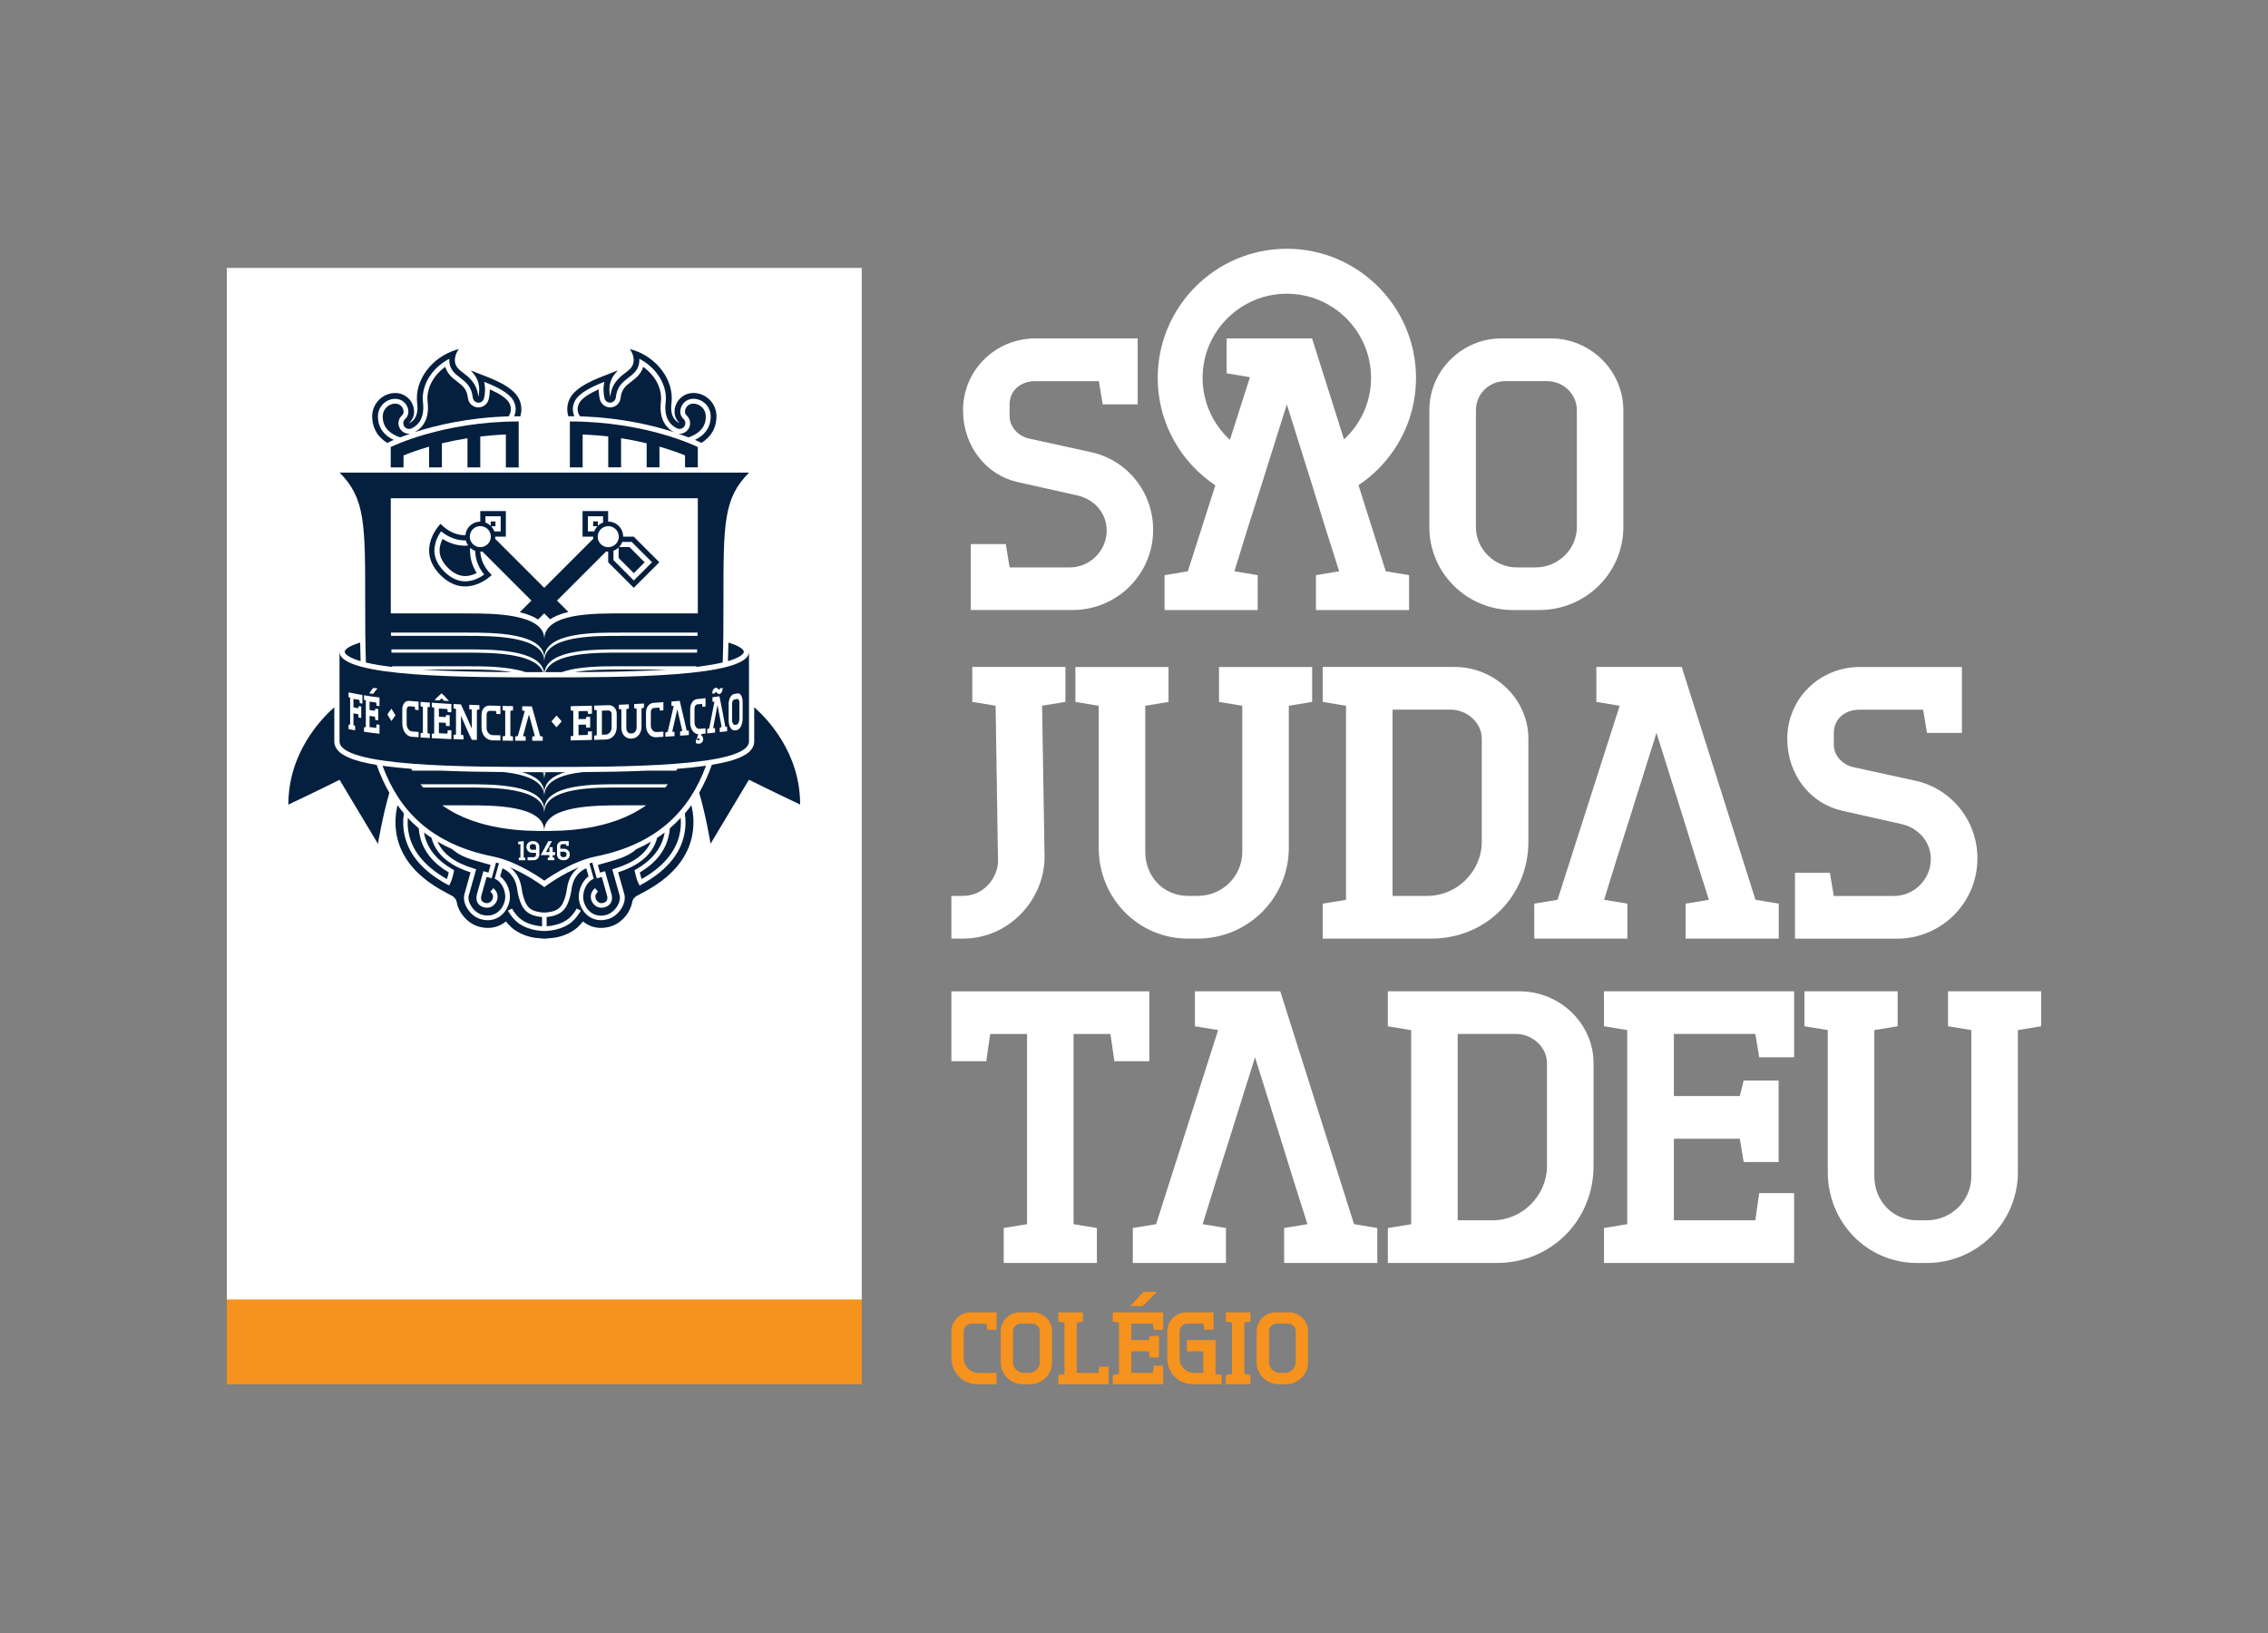 <svg xmlns="http://www.w3.org/2000/svg" xmlns:xlink="http://www.w3.org/1999/xlink" id="Camada_1" data-name="Camada 1" viewBox="0 0 500 360"><rect x="0" y="0" width="500" height="360" fill="#808080" stroke="none"/><defs><style>      .cls-1 {        fill: #fff;      }      .cls-2 {        fill: #05203e;      }      .cls-3 {        clip-path: url(#clippath);      }      .cls-4 {        fill: none;      }      .cls-5 {        fill: #f6921e;      }    </style><clipPath id="clippath"><rect class="cls-4" width="500" height="360"></rect></clipPath></defs><g class="cls-3"><g><rect class="cls-5" x="50" y="285.28" width="139.98" height="19.88"></rect><g><path class="cls-5" d="m219.71,302.67v2.49h-4.21c-3.19,0-5.75-2.56-5.75-5.73v-5.93c0-2.31,1.88-4.19,4.21-4.19h5.75v3.85h-2.04l-.22-1.36h-3.26c-.93,0-1.72.75-1.72,1.7v6c0,1.74,1.49,3.17,3.26,3.17h3.98Z"></path><path class="cls-5" d="m225.51,305.16c-2.72,0-4.89-2.17-4.89-4.85v-6.82c0-2.31,1.91-4.19,4.22-4.19h2.87c2.31,0,4.23,1.88,4.23,4.19v6.82c0,2.67-2.19,4.85-4.91,4.85h-1.52Zm1.31-2.49c1.29,0,2.4-1.04,2.4-2.36v-6.82c0-.95-.8-1.7-1.74-1.7h-2.43c-.95,0-1.72.75-1.72,1.7v6.82c0,1.31,1.11,2.36,2.38,2.36h1.11Z"></path><path class="cls-5" d="m237.39,302.67h4.76c.07-.41.18-1,.22-1.36h2.04v3.85h-11.1v-2.03l1.36-.23v-11.32l-1.36-.22v-2.04h5.43v2.04l-1.36.22v11.1Z"></path><path class="cls-5" d="m245.32,289.31h11.1v3.85h-2.04l-.23-1.36h-4.75v3.63h3.85l.23-.91h2.03v4.75h-2.03l-.23-1.36h-3.85v4.75h4.75l.23-1.59h2.04v4.08h-11.1v-2.03l1.36-.23v-11.32l-1.36-.22v-2.04Zm9.74-4.53l-3.17,3.17h-2.72l2.94-3.17h2.95Z"></path><path class="cls-5" d="m261.64,295.42h6.34v7.47l1.36.23v2.03h-6.34c-3.19,0-5.66-2.49-5.66-5.66v-6c0-2.31,1.88-4.19,4.22-4.19h5.98v3.85h-2.04l-.23-1.36h-3.51c-.91,0-1.7.75-1.7,1.7v6c0,1.74,1.43,3.17,3.17,3.17h2.04v-4.75h-3.62v-2.49Z"></path><path class="cls-5" d="m274.32,302.89l1.36.23v2.03h-5.44v-2.03l1.36-.23v-11.32l-1.36-.22v-2.04h5.44v2.04l-1.36.22v11.32Z"></path><path class="cls-5" d="m281.93,305.16c-2.72,0-4.89-2.17-4.89-4.85v-6.82c0-2.31,1.91-4.19,4.22-4.19h2.87c2.31,0,4.24,1.88,4.24,4.19v6.82c0,2.67-2.2,4.85-4.92,4.85h-1.52Zm1.32-2.49c1.29,0,2.4-1.04,2.4-2.36v-6.82c0-.95-.79-1.7-1.74-1.7h-2.42c-.95,0-1.72.75-1.72,1.7v6.82c0,1.31,1.11,2.36,2.37,2.36h1.11Z"></path></g><rect class="cls-1" x="50" y="59.07" width="139.98" height="227.4"></rect><g><path class="cls-2" d="m125.63,91.76c.34,0,.66,0,1,0-.48-1.02-.45-2.24.07-3.29.95-1.89,3.83-3.23,6.56-4.31-.33,1.31-.22,2.6,0,3.61.13.58.65.99,1.23.99.02,0,.05,0,.07,0,.62-.03,1.12-.51,1.2-1.13.26-2.42,1.49-3.38,2.81-4.39.55-.42,1.13-.86,1.54-1.4.7-.88.89-1.86.83-2.75,1.51.77,2.87,1.9,3.9,3.25,1.49,1.96,2.17,4.23,1.91,6.39-.25,2,.12,3.56,1.09,4.65.4.45.9.81,1.47,1.06.16.07.34.11.51.11.42,0,.83-.21,1.07-.58.34-.52.24-1.21-.22-1.63-.45-.4-.7-.97-.7-1.56,0-1.58,1.29-2.87,2.87-2.87,2.1,0,3.82,1.72,3.84,3.84,0,1.56-.5,2.84-1.54,3.89-.55.55-1.22.99-1.94,1.33.7.3,1.1.5,1.18.54.08.04.15.09.21.15.52-.32,1.01-.69,1.45-1.13,1.28-1.29,1.91-2.9,1.91-4.8-.01-2.81-2.3-5.1-5.1-5.1-2.28,0-4.14,1.86-4.14,4.14,0,1,.43,1.89,1.13,2.51-.37-.16-.72-.4-1.03-.74-.72-.81-.98-2.04-.78-3.66.31-2.49-.46-5.09-2.15-7.31-1.59-2.08-3.9-3.69-6.35-4.42l-.67-.2.35.6c.05.08,1.13,1.96-.07,3.5-.33.42-.8.78-1.32,1.18-1.35,1.03-2.97,2.29-3.29,5.25-.3-1.33-.39-3.34.99-5l.67-.81-.98.38c-.29.11-.59.23-.89.35-3.28,1.25-7.37,2.82-8.72,5.5-.62,1.24-.7,2.64-.29,3.91.12-.04.23-.06.35-.06Z"></path><path class="cls-2" d="m144,83c-.62-.81-1.37-1.53-2.2-2.14-.18.59-.47,1.15-.86,1.65-.5.65-1.15,1.14-1.72,1.58-1.28.98-2.2,1.69-2.41,3.66-.12,1.14-1.04,2-2.18,2.06-.04,0-.08,0-.13,0-1.08,0-2.03-.77-2.26-1.82-.17-.74-.25-1.46-.24-2.16-1.9.85-3.74,1.89-4.35,3.12-.4.8-.4,1.73,0,2.48.07.14.15.26.24.36,8.92.26,16.09,1.99,20.7,3.49-.59-.3-1.1-.7-1.53-1.19-1.18-1.33-1.63-3.17-1.36-5.48.23-1.89-.37-3.88-1.69-5.62Z"></path><path class="cls-2" d="m153.84,103.04v-4.49s-11.29-5.64-28.21-5.64v10.13h2.82v-7.26c1.97.08,3.86.23,5.64.44v6.81h2.83v-6.43c2.05.33,3.94.71,5.64,1.12v5.31h2.82v-4.57c2.5.72,4.42,1.43,5.64,1.93v2.64h2.82Z"></path><path class="cls-2" d="m108.39,126.77c-1.77-1.78-2.43-3.55-2.5-5.15.15,0,.3-.02.44-.05l10.83,10.83-2.57,2.57c1.66.39,3.01.93,4.04,1.6l1.35-1.35,1.29,1.3c1.03-.68,2.38-1.22,4.04-1.61l-2.51-2.51,10.83-10.83c.15.02.3.05.45.05v2.33l5.64,5.64,5.64-5.64-5.64-5.64h-2.33c0-1.84-1.48-3.32-3.32-3.32v-2.32h-5.64v5.64h2.33c0,.15.02.3.05.45l-10.83,10.83-10.83-10.83c.02-.15.05-.3.05-.45h2.32v-5.64h-5.64v2.32c-1.72,0-3.12,1.31-3.28,3-1.69.02-3.59-.59-5.49-2.5,0,0-5.64,5.64,0,11.29,5.64,5.64,11.29,0,11.29,0Zm30.39-6.17h-2.3c.31-.33.55-.71.71-1.14h2.06l4.5,4.49-4.02,4.02-4.49-4.5v-2.06c.43-.16.82-.4,1.14-.71v2.3l3.35,3.35,2.39-2.39-3.34-3.35Zm-2.36-2.29c0,1.28-1.05,2.32-2.33,2.32s-2.32-1.04-2.32-2.32,1.04-2.32,2.32-2.32,2.32,1.04,2.33,2.32Zm-6.82-1.15v-3.35h3.35v1.39c-.43.16-.82.4-1.14.71v-.96h-1.05v1.05h.96c-.31.33-.55.72-.71,1.15h-1.4Zm-22.57-3.35h3.35v3.35h-1.39c-.16-.43-.4-.82-.71-1.15h.95v-1.05h-1.05v.96c-.33-.31-.72-.56-1.16-.72v-1.39Zm-1.14,2.17c1.28,0,2.32,1.04,2.32,2.32s-1.04,2.32-2.32,2.32-2.32-1.04-2.32-2.32,1.04-2.32,2.32-2.32Zm-9.82,3.46c.3-.94.78-1.74,1.17-2.3,1.64,1.32,3.43,2,5.31,2,.05,0,.1,0,.15,0,.1.41.28.78.52,1.12-.22.02-.45.04-.67.04-1.75,0-3.42-.5-4.97-1.49-.16.3-.3.64-.42,1-.62,1.92-.1,3.67,1.58,5.35,1.22,1.22,2.5,1.84,3.81,1.84.94,0,1.82-.31,2.55-.67-1.1-1.73-1.58-3.64-1.46-5.58.32.3.7.53,1.13.69.03,1.84.69,3.62,1.98,5.23-.9.64-2.43,1.49-4.19,1.49-1.63,0-3.18-.73-4.62-2.17-1.99-1.99-2.61-4.18-1.86-6.52Z"></path><path class="cls-2" d="m80.66,146.05c1.63.4,3.59.71,5.79.97,0-.05-.01-.09-.01-.14h16.62c3.45,0,8.99,0,12.79,1.29,1.34,0,2.64,0,3.88,0-1.68-4.27-11.52-4.29-16.67-4.29h-16.75c0-.24-.01-.48-.02-.72h16.77c5.43,0,16.05.02,16.88,5.01h.1c.79-5.17,11.44-5.01,16.88-5.01h16.77c0,.24-.02.48-.02.72h-16.75c-5.16,0-15.06-.14-16.7,4.29,1.18,0,2.4,0,3.67,0,3.8-1.36,9.51-1.29,13.03-1.29h16.62s0,.08,0,.14c.39-.05.78-.1,1.16-.15,1.73-.23,3.29-.51,4.63-.83.16-4.48.16-9.07.16-13.65,0-16.93,0-22.57,5.65-28.2h-90.27c5.64,5.63,5.64,11.28,5.64,28.2,0,4.58,0,9.17.16,13.65Zm73.11-5.87h-16.85c-5.64,0-16.93-.17-16.93,5.64,0-5.61-11.29-5.64-16.93-5.64h-16.86c0-.24,0-.48-.01-.72h16.87c5.64,0,16.93.03,16.93,5.64,0-5.8,11.29-5.64,16.93-5.64h16.87c0,.24-.01.48-.02.72Zm-67.63-30.34h67.7v22.57c0,.94,0,1.88,0,2.82h-16.91c-5.64,0-16.93-.16-16.93,5.65,0-5.61-11.29-5.65-16.93-5.65h-16.91c-.01-.94-.01-1.88-.01-2.82v-22.57Z"></path><path class="cls-2" d="m91.39,95.28c4.62-1.49,11.79-3.23,20.71-3.49.08-.1.17-.22.23-.36.4-.76.39-1.69,0-2.48-.6-1.22-2.44-2.27-4.35-3.12.01.7-.07,1.42-.24,2.16-.23,1.06-1.19,1.82-2.27,1.82-.03,0-.08,0-.13,0-1.14-.06-2.06-.93-2.18-2.06-.22-1.98-1.14-2.69-2.41-3.66-.58-.44-1.23-.93-1.73-1.58-.39-.5-.68-1.06-.86-1.65-.83.6-1.58,1.33-2.2,2.14-1.32,1.74-1.92,3.73-1.69,5.62.28,2.31-.17,4.15-1.35,5.48-.43.48-.95.88-1.54,1.19Z"></path><path class="cls-2" d="m88.98,90.79c0-1-.82-1.81-1.82-1.81-1.52,0-2.77,1.25-2.78,2.79-.01,1.3.38,2.29,1.23,3.14.68.69,1.62,1.19,2.59,1.51.64-.24,1.38-.52,2.23-.81-.09,0-.18.01-.26.01-.79,0-1.53-.4-1.95-1.07-.63-.97-.45-2.21.41-2.99.22-.19.35-.48.35-.78Z"></path><path class="cls-2" d="m160.47,145.75c.65-.18,1.22-.38,1.7-.59.93-.39,1.51-.84,1.69-1.12.1-.15.12-.24.12-.35,0-.5-.92-1.29-3.39-2.03-.02,1.32-.06,2.7-.11,4.09Z"></path><path class="cls-2" d="m85.4,97.67c.07-.06.14-.11.22-.15.08-.04.48-.24,1.18-.54-.72-.34-1.4-.78-1.94-1.33-1.05-1.06-1.55-2.33-1.54-3.89.01-2.12,1.74-3.84,3.84-3.84,1.59,0,2.87,1.29,2.87,2.87,0,.6-.25,1.17-.7,1.56-.46.42-.56,1.11-.22,1.63.24.37.65.58,1.07.58.17,0,.35-.03.51-.11.57-.25,1.07-.61,1.47-1.06.96-1.09,1.33-2.66,1.09-4.65-.26-2.16.41-4.43,1.9-6.39,1.03-1.36,2.39-2.48,3.9-3.25-.05.88.14,1.86.83,2.75.42.54.98.98,1.54,1.4,1.31,1.01,2.55,1.96,2.81,4.39.07.62.58,1.09,1.19,1.13.02,0,.05,0,.06,0,.59,0,1.11-.41,1.23-.99.23-1.01.35-2.29.01-3.61,2.73,1.08,5.61,2.42,6.55,4.31.52,1.05.55,2.27.07,3.29h1c.11,0,.23.01.34.05.43-1.26.33-2.67-.28-3.91-1.34-2.68-5.44-4.25-8.72-5.5-.31-.12-.61-.23-.89-.35l-.99-.38.68.81c1.37,1.66,1.28,3.67.98,5-.31-2.96-1.95-4.22-3.29-5.25-.52-.4-1-.77-1.32-1.18-1.21-1.53-.12-3.42-.08-3.5l.36-.6-.67.2c-2.44.73-4.76,2.34-6.34,4.42-1.7,2.22-2.46,4.83-2.15,7.31.2,1.62-.06,2.84-.78,3.66-.3.35-.65.58-1.03.74.69-.62,1.13-1.51,1.13-2.51,0-2.28-1.85-4.14-4.14-4.14-2.79,0-5.08,2.29-5.1,5.1,0,1.9.63,3.51,1.91,4.8.44.43.92.8,1.44,1.13Z"></path><path class="cls-2" d="m149.81,95.62c-.08,0-.18,0-.26-.01.85.29,1.6.57,2.23.81.97-.32,1.91-.83,2.59-1.51.85-.85,1.24-1.85,1.23-3.14,0-1.54-1.25-2.79-2.78-2.79-1,0-1.81.81-1.81,1.81,0,.29.13.58.35.78.86.77,1.03,2.02.41,2.99-.42.67-1.16,1.07-1.95,1.07Z"></path><path class="cls-2" d="m114.35,103.04v-10.13c-16.92,0-28.21,5.64-28.21,5.64v4.49h2.82v-2.64c1.23-.5,3.14-1.21,5.64-1.93v4.57h2.82v-5.31c1.7-.41,3.58-.79,5.64-1.12v6.43h2.82v-6.81c1.78-.21,3.66-.37,5.64-.44v7.26h2.82Z"></path><path class="cls-2" d="m162.06,159.79c.12-.02.18-.02.3-.04.35-.05.64-.61.64-1.3v-3.58c0-.49-.21-.82-.46-.78-.26.05-.4.07-.67.12-.26.05-.48.45-.48.94v3.55c0,.68.31,1.15.66,1.1Z"></path><path class="cls-2" d="m135.6,191.45c4.12-1.25,6.78-3.24,7.9-5.9-1.02.61-2.1,1.16-3.23,1.66-1.12,1.04-2.86,1.89-5.24,2.55-.36.11-2.3.65-3.23.92l.47,1.69,1.11-.31,1.41,4.99c.12.42.28,1.23-.12,1.95-.27.49-.74.84-1.39,1.02-.64.18-1.26.11-1.8-.2-.64-.37-1.03-1.02-1.15-1.5-.24-.99.05-1.84.86-2.52l.65.77c-.51.44-.68.89-.52,1.5.05.22.27.63.67.87.3.17.64.21,1,.1.39-.1.65-.28.79-.53.21-.39.1-.9.02-1.17l-1.13-4.02-1.11.32-.98-3.47c-.21.05-.43.11-.64.18l.95,3.37-.36.2c-1.31.69-2.36,2.94-1.81,4.9.53,1.9,2.32,3.61,4.98,2.86.86-.24,1.72-.92,2.3-1.8.57-.86.78-1.78.6-2.48l-1.62-5.76.49-.14s.05-.01.1-.03Z"></path><path class="cls-2" d="m115.07,170.22c2.83.79,4.92,2.17,4.92,4.59,0-2.41,1.95-3.8,4.63-4.59h-4.3c-.21.48-.33,1.01-.33,1.59,0-.58-.13-1.12-.35-1.59h-4.57Z"></path><path class="cls-2" d="m109.36,190.16l-.97,3.47-1.11-.32-1.13,4.01c-.08.29-.19.8.02,1.19.14.25.4.43.78.53.37.11.71.07,1.01-.1.4-.24.62-.65.68-.87.15-.61-.01-1.06-.53-1.5l.65-.77c.81.69,1.1,1.53.86,2.52-.12.48-.52,1.14-1.15,1.5-.54.31-1.16.38-1.79.2-.66-.18-1.13-.52-1.4-1.02-.39-.72-.23-1.53-.11-1.96l1.4-4.98,1.11.31.47-1.69c-.92-.27-2.87-.81-3.23-.92-2.37-.66-4.11-1.51-5.22-2.55-1.13-.5-2.21-1.06-3.23-1.66,1.13,2.66,3.78,4.64,7.89,5.89.06.03.11.04.12.04l.49.14-1.62,5.76c-.2.7.03,1.62.59,2.48.59.88,1.44,1.56,2.31,1.8,2.66.74,4.45-.96,4.98-2.86.56-1.96-.5-4.21-1.81-4.9l-.37-.2.95-3.37c-.21-.06-.42-.12-.63-.18Z"></path><path class="cls-2" d="m119.31,195.07s-3.18-2.31-6.95-3.89c1.1.8,2.3,2.22,2.65,4.73.16,1.19.46,2.23.86,3.09.51,1.1,1.26,1.67,2.53,1.97.68.16,1.25.2,1.48.2h.23c.23,0,.8-.04,1.49-.2,1.28-.3,2.01-.86,2.53-1.97.41-.86.69-1.9.86-3.09.34-2.51,1.54-3.93,2.64-4.73-3.77,1.57-6.92,3.86-6.95,3.89l-.68.5-.68-.5Z"></path><path class="cls-2" d="m126.74,148.17c6.58-.02,13.89-.14,20.32-.57h-10.15c-2.72,0-6.73-.04-10.17.57Z"></path><path class="cls-2" d="m150.98,179.27c.23,1.64.21,3.42-.26,5.27-1.04,4.14-4.16,7.65-9.25,10.42l-.48.25-.23-.48c-.4-.85-.51-1.32-.66-1.97-.04-.16-.08-.35-.13-.55l-.09-.37.33-.19c3.3-1.86,5.36-4.3,6.13-7.23.08-.31.14-.6.2-.91-.54.41-1.1.81-1.67,1.19-.08.33-.18.66-.31.99-1.16,3-3.95,5.22-8.29,6.61l1.36,4.8c.27.99.01,2.19-.73,3.31-.73,1.1-1.77,1.91-2.88,2.21-3.33.94-5.57-1.19-6.24-3.56-.64-2.3.48-4.81,1.97-5.86l-.5-1.78c-1.02.42-2.84,1.58-3.25,4.61-.18,1.29-.5,2.44-.95,3.39-.65,1.37-1.65,2.14-3.21,2.52-.52.13-.99.18-1.33.21v2.05c.62-.03,1.27-.14,1.96-.31,1.2-.29,2.28-.84,3.01-1.49,1.09-.99,1.65-2.1,1.66-2.12l.9.46c-.02.05-.65,1.29-1.88,2.42-.86.77-2.08,1.38-3.44,1.72-.76.2-1.5.3-2.2.34l-.5.02-.51-.02c-.7-.03-1.44-.14-2.2-.34-1.37-.34-2.59-.95-3.44-1.72-1.24-1.12-1.87-2.36-1.9-2.42l.45-.22.46-.23s.58,1.13,1.66,2.12c.72.65,1.81,1.2,3,1.49.69.17,1.34.27,1.96.31v-2.05c-.34-.03-.81-.08-1.33-.21-1.57-.37-2.56-1.15-3.21-2.52-.45-.96-.77-2.1-.94-3.39-.42-3.02-2.24-4.19-3.26-4.61l-.5,1.78c1.49,1.05,2.61,3.55,1.96,5.86-.67,2.37-2.9,4.5-6.24,3.56-1.1-.31-2.15-1.11-2.87-2.21-.73-1.12-1-2.33-.72-3.31l1.35-4.8c-4.33-1.38-7.12-3.61-8.29-6.61-.13-.33-.23-.66-.31-.99-.57-.38-1.13-.77-1.67-1.19.05.3.11.6.19.9.77,2.93,2.84,5.36,6.13,7.23l.34.19-.09.37c-.05.2-.09.38-.13.55-.15.65-.26,1.12-.66,1.97l-.23.48-.47-.25c-5.09-2.77-8.21-6.27-9.26-10.42-.47-1.85-.49-3.63-.26-5.25-.49-.57-.94-1.17-1.4-1.78-.52,2.21-.67,4.75.01,7.45,1.17,4.62,4.57,8.48,10.09,11.49l2.03,1.1s.79.51.91,1.25c.14.86.49,1.74,1.03,2.55.95,1.43,2.35,2.5,3.83,2.92.69.19,1.36.29,2.02.29,1.6,0,2.93-.56,3.98-1.42.33.41.73.85,1.21,1.29,1.05.95,2.53,1.7,4.17,2.11.31.08.61.14.91.19l2.21.21,2.2-.21c.3-.05.61-.11.92-.19,1.63-.41,3.12-1.16,4.17-2.11.48-.44.88-.88,1.2-1.29,1.05.85,2.38,1.42,3.98,1.42.66,0,1.33-.1,2.02-.29,1.49-.41,2.89-1.48,3.84-2.92.53-.81.88-1.7,1.03-2.55.12-.74.9-1.25.9-1.25l2.04-1.1c5.53-3.01,8.91-6.87,10.09-11.49.68-2.7.53-5.24,0-7.46-.44.62-.91,1.21-1.39,1.78Z"></path><path class="cls-2" d="m166.27,155.91v7.52c0,.6-.2,1.18-.52,1.64-.32.47-.74.85-1.23,1.17-.98.65-2.24,1.13-3.77,1.56-1.14.3-2.42.57-3.82.8-.78,2.22-1.71,4.27-2.79,6.15,1.46,4.92,2.51,11.25,2.51,11.25l8.46-14.11s5.64,2.82,11.29,5.47c0-11.45-7.27-18.94-10.14-21.46Z"></path><path class="cls-2" d="m76.9,167.02c-1.14-.49-2.07-1.06-2.68-1.94-.33-.47-.52-1.04-.52-1.64v-7.52c-2.87,2.52-10.13,10.01-10.13,21.46,5.64-2.65,11.29-5.47,11.29-5.47l8.46,14.11s1.06-6.33,2.52-11.24c-1.08-1.88-2.02-3.93-2.8-6.15-2.45-.4-4.53-.91-6.13-1.6Z"></path><path class="cls-2" d="m120.08,170.22h-.19c.07.28.1.57.1.88,0-.31.03-.6.09-.88Z"></path><path class="cls-2" d="m89.91,180.31c-.1,1.26-.02,2.6.33,3.97.94,3.73,3.73,6.93,8.27,9.51.18-.45.26-.79.37-1.27.01-.06.03-.12.05-.19-3.36-1.97-5.47-4.55-6.28-7.66-.18-.7-.28-1.39-.34-2.06-.85-.72-1.64-1.49-2.4-2.3Z"></path><path class="cls-2" d="m134.84,160.35v-2.95c0-.46-.36-.8-.75-.78-.56.02-.84.03-1.4.05v5.29c.33-.01.5-.02.84-.02.71-.02,1.31-.72,1.31-1.57Z"></path><path class="cls-2" d="m119.99,169.08c16.93,0,45.13,0,45.13-5.65v-19.74c0,5.64-28.2,5.64-45.13,5.64s-45.14,0-45.14-5.64v19.74c0,5.65,28.21,5.65,45.14,5.65Zm40.64-13.82c0-1.18.55-2.15,1.19-2.26.32-.05.47-.08.79-.13.62-.12,1.11.67,1.11,1.87v3.6c0,1.39-.56,2.5-1.29,2.61-.16.02-.25.03-.42.06-.75.1-1.37-.84-1.37-2.21v-3.53Zm-2.84-3.63c.25-.04.41.12.54.27.09.1.14.16.23.15.07-.02.14-.14.14-.3.25-.03.37-.05.62-.1,0,.75-.31,1.28-.76,1.35-.24.03-.4-.14-.53-.31-.09-.12-.15-.17-.23-.16-.07.01-.14.13-.14.3-.26.04-.38.06-.63.09,0-.82.33-1.22.78-1.29Zm-1.87,9.1c.18-.06.26-.09.43-.15.4-1.94.77-3.9,1.15-5.85-.17-.02-.26-.03-.43-.06v-.96c.63-.08.94-.12,1.54-.21.46,2.23.88,4.45,1.29,6.67.16.03.24.04.4.06v.98c-.63.07-.96.11-1.62.18v-.96c.17-.06.25-.1.42-.16-.1-.47-.75-3.91-.93-4.84-.19.98-.86,4.56-.95,5.06.17.02.25.03.42.06v.95c-.68.08-1.02.11-1.72.18v-.96Zm-3.76-4.46c0-1.14.67-2.06,1.46-2.14.78-.08,1.16-.13,1.92-.22v1.85c-.27.03-.41.04-.67.07-.03-.27-.04-.4-.08-.66-.43.05-.65.07-1.09.12-.31.03-.59.42-.59.9v3.03c0,.87.52,1.51,1.11,1.46.53-.04.8-.07,1.32-.13v1.17c-.34.03-.51.04-.86.08-.04.13-.07.18-.11.31.28.08.45.46.45.87,0,.53-.41.93-.83.96-.44.04-.77-.1-.77-.1v-.86s.5.23.69.22c.1-.01.15-.11.15-.2,0-.09-.05-.18-.15-.18-.2.02-.29.03-.49.05.12-.39.18-.59.3-1.02-.98-.05-1.76-1.1-1.76-2.59v-2.99Zm-5.47,5.21c.2-.05.3-.08.51-.14.46-1.89.88-3.79,1.33-5.68-.2-.02-.3-.04-.5-.07v-.93c.73-.06,1.1-.09,1.82-.16.53,2.17,1.02,4.35,1.53,6.53.2.03.29.04.48.07v.94c-.76.06-1.15.09-1.92.15v-.93c.19-.06.28-.09.48-.14-.11-.47-.88-3.84-1.1-4.75-.22.95-1,4.43-1.12,4.91.2.03.3.04.5.07v.93c-.79.06-1.2.09-2.01.13v-.93Zm-4.27-4.46c0-1.13.74-2.01,1.64-2.07.88-.06,1.32-.09,2.19-.16v1.81c-.31.02-.46.03-.77.05-.04-.26-.05-.39-.09-.65-.49.03-.75.05-1.25.08-.36.03-.66.4-.66.86v2.98c0,.86.58,1.5,1.26,1.46.61-.03.91-.06,1.51-.09v1.14c-.64.04-.96.06-1.6.1-1.23.07-2.23-1.01-2.23-2.58v-2.94Zm-5.99-1.65c.88-.04,1.34-.06,2.21-.1v.92c-.23.06-.33.09-.56.14v4.17c0,.71.43,1.22,1.01,1.19.09,0,.13,0,.22-.01.56-.03,1.04-.58,1.04-1.29v-4.17c-.22-.03-.32-.05-.54-.08v-.93c.86-.05,1.3-.07,2.15-.12v.93c-.21.06-.31.08-.53.14v4.07c0,1.44-.93,2.53-2.11,2.59-.09,0-.13,0-.22.01-1.18.05-2.11-.96-2.11-2.39v-4.06c-.22-.03-.33-.05-.55-.08v-.92Zm-5.44,6.82c.23-.04.34-.07.57-.12v-5.5c-.23-.04-.34-.06-.57-.09v-.92c1.3-.04,1.93-.06,3.2-.1.96-.03,1.77.76,1.77,1.87v2.96c0,1.55-1.01,2.69-2.33,2.74-1.04.03-1.57.05-2.64.08v-.92Zm-5.17.12c.23-.05.35-.06.57-.11v-5.5c-.22-.04-.34-.05-.57-.09v-.93c1.88-.02,2.82-.05,4.68-.1v1.78c-.34.01-.51.01-.86.02-.05-.26-.05-.39-.09-.64-.8.02-1.21.03-2.01.04v1.75c.65-.02.98-.02,1.62-.03.04-.18.06-.27.09-.45.34,0,.51-.01.86-.02v2.35c-.34,0-.52.01-.86.02-.03-.27-.05-.4-.09-.67-.65.02-.97.02-1.62.04v2.3c.8-.02,1.2-.02,2.01-.05.04-.29.05-.44.09-.76.35,0,.51-.01.86-.02v1.88c-1.86.05-2.8.07-4.68.11v-.93Zm-3.12-4.58c.45.51.67.77,1.12,1.29-.45.53-.67.79-1.12,1.32-.45-.52-.67-.78-1.13-1.3.46-.53.68-.79,1.13-1.31Zm-9.11,4.63c.23-.04.35-.06.57-.1.52-1.84,1.02-3.68,1.54-5.52-.23-.04-.34-.07-.57-.11v-.93c.84,0,1.27.01,2.12.02.63,2.18,1.23,4.37,1.83,6.56.23.04.34.06.57.1v.92c-.92,0-1.38,0-2.31,0v-.92c.23-.04.34-.06.58-.11-.14-.46-1.05-3.85-1.31-4.77-.25.92-1.17,4.3-1.3,4.77.23.04.35.06.58.1v.93c-.92,0-1.39,0-2.3-.01v-.93Zm-2.78-.02c.23-.05.34-.06.57-.11v-5.56c-.23-.04-.35-.06-.57-.11v-.94c.92.02,1.37.03,2.29.05v.94c-.23.04-.35.05-.58.09v5.55c.23.05.34.07.58.12v.93c-.92,0-1.37-.01-2.29-.03v-.92Zm-4.64-4.87c0-1.14.78-1.95,1.74-1.92.96.03,1.44.04,2.41.06v1.81c-.35-.01-.52-.02-.86-.02-.04-.27-.06-.4-.1-.66-.55-.01-.82-.02-1.36-.04-.39,0-.72.34-.72.8v3c0,.87.63,1.56,1.36,1.57.67.02,1,.02,1.67.03v1.14c-.71-.02-1.06-.02-1.77-.03-1.33-.03-2.38-1.2-2.38-2.78v-2.97Zm-6.18,4.55c.21-.04.33-.05.54-.09v-5.64c-.21-.05-.33-.08-.54-.14v-.95c.65.03.98.05,1.63.09.84,1.76,1.61,3.55,2.39,5.33v-4.17c-.22-.05-.33-.08-.55-.13v-.95c.88.04,1.33.05,2.23.09v.94c-.22.04-.34.06-.56.09v6.64c-.44-.02-.67-.02-1.11-.04-.86-1.74-1.62-3.52-2.39-5.31v4.18c.22.06.33.08.55.13v.93c-.88-.03-1.32-.04-2.18-.08v-.94Zm-2.61-9.17c.64.61.96.96,1.6,1.7-.43-.03-.64-.04-1.07-.07-.21-.21-.32-.31-.54-.51-.21.17-.31.26-.52.44-.42-.03-.63-.04-1.05-.07.63-.66.94-.97,1.57-1.5Zm-2.18,8.92c.21-.02.31-.04.52-.07v-5.68c-.2-.06-.31-.08-.52-.15v-.95c1.69.13,2.56.18,4.31.28v1.83c-.32-.02-.48-.03-.8-.05-.03-.27-.06-.41-.09-.67-.75-.04-1.12-.07-1.86-.12v1.81c.59.03.9.06,1.49.08.04-.18.06-.27.09-.45.33.02.48.03.8.05v2.4c-.32-.01-.48-.02-.8-.04-.03-.27-.05-.42-.09-.69-.6-.03-.9-.05-1.49-.08v2.37c.73.05,1.11.06,1.86.1.03-.3.05-.46.09-.77.32.02.48.02.8.04v1.94c-1.75-.08-2.62-.12-4.31-.22v-.95Zm-2.48-.15c.2-.03.3-.05.51-.08v-5.7c-.21-.06-.31-.09-.51-.15v-.96c.81.07,1.21.1,2.04.16v.95c-.2.03-.31.05-.51.07v5.7c.21.06.31.08.51.14v.95c-.83-.05-1.23-.08-2.04-.13v-.96Zm-4.03-5.22c0-1.17.66-1.97,1.5-1.89.82.07,1.24.11,2.09.18v1.86c-.3-.03-.45-.03-.75-.06-.03-.28-.05-.42-.08-.69-.48-.04-.72-.06-1.18-.1-.34-.03-.62.31-.62.79v3.08c0,.9.54,1.64,1.18,1.68.58.05.87.07,1.45.11v1.17c-.62-.04-.93-.06-1.54-.11-1.16-.08-2.05-1.35-2.05-2.98v-3.06Zm-2.4-.17c.36.58.54.87.9,1.46-.36.51-.54.77-.9,1.27-.36-.58-.54-.88-.89-1.46.35-.51.53-.77.89-1.27Zm-3.99-4.58c.36.05.55.08.93.13-.4.43-.6.67-.99,1.19-.34-.06-.5-.08-.84-.13.35-.51.53-.75.9-1.19Zm-2.05,8.69c.16-.02.24-.03.4-.05v-5.86c-.16-.06-.24-.1-.4-.18v-.98c1.3.22,1.99.32,3.41.5v1.89c-.26-.03-.39-.05-.65-.08-.03-.28-.04-.43-.07-.7-.6-.08-.89-.12-1.47-.21v1.86c.47.07.7.1,1.19.16.02-.18.04-.28.08-.46.24.03.37.05.64.08v2.48c-.26-.03-.39-.05-.64-.08-.04-.29-.05-.43-.08-.72-.48-.07-.72-.1-1.19-.16v2.45c.58.07.87.12,1.47.19.03-.31.04-.47.07-.78.26.03.39.04.65.08v1.99c-1.42-.16-2.1-.25-3.41-.44v-.98Zm-3.41-.57c.14-.02.21-.02.35-.04v-5.9c-.14-.07-.21-.12-.35-.19v-1c1.15.24,1.76.35,3.06.57v1.9c-.23-.04-.35-.06-.59-.1-.02-.29-.04-.42-.07-.7-.54-.09-.8-.14-1.32-.24v1.87c.42.08.64.12,1.06.19.03-.19.04-.28.07-.47.23.04.35.06.59.1v2.51c-.24-.04-.35-.06-.59-.09-.03-.29-.04-.43-.07-.73-.42-.07-.64-.11-1.06-.19v2.57c.15.08.23.11.37.19v.98c-.6-.1-.9-.15-1.45-.26v-.99Z"></path><path class="cls-2" d="m76,143.69h0c.01.11.02.2.12.35.1.14.29.35.62.56.58.39,1.53.8,2.76,1.15-.05-1.39-.08-2.76-.1-4.09-2.48.74-3.4,1.52-3.4,2.03Z"></path><path class="cls-2" d="m92.89,147.6c6.31.41,13.47.53,19.94.57-3.35-.56-7.16-.57-9.77-.57h-10.17Z"></path><path class="cls-2" d="m149.28,169.5c-.06.13-.12.27-.19.39h-6.34c-4.71.21-9.65.29-14.29.32-4.45.51-8.47,1.85-8.47,5.31,0-3.48-4.35-4.81-8.98-5.32-4.5-.03-9.24-.12-13.78-.31h-6.35c-.06-.13-.13-.27-.19-.4-2.02-.16-3.95-.35-5.71-.59-.22-.03-.43-.06-.65-.09,3.62,9.83,10.67,17.28,24.38,20.01,5.53,1.11,11.29,5.32,11.29,5.32,0,0,5.75-4.21,11.29-5.32,13.7-2.74,20.74-10.19,24.36-20.01-1.95.28-4.08.5-6.36.69Zm-33.46,20.14h-1.45v-.54l.36-.06v-2.95l-.48.06v-.6l1.2-.12v3.61l.36.06v.54Zm3.08-1.23c0,.7-.58,1.23-1.27,1.23h-1.33v-.66h1.33c.32,0,.54-.24.54-.57v-.39h-.84c-.71,0-1.27-.6-1.27-1.29s.54-1.29,1.27-1.29h.27c.69,0,1.3.53,1.3,1.23v1.74Zm3.5.09h-.55v.53l.36.06v.54h-1.45v-.54l.36-.06v-.53h-1.9l1.66-3.07h.81l-1.33,2.41h.76v-1.08h.72v1.08h.55v.67Zm1.96,1.14h-.24c-.7,0-1.32-.51-1.32-1.2v-1.87c0-.63.57-1.14,1.2-1.14h1.38v1.02h-.54l-.06-.36h-.78c-.28,0-.49.23-.49.48v.54h.85c.69,0,1.26.55,1.26,1.27s-.57,1.26-1.26,1.26Zm-4.38-6.45c-3.91,0-14.54,0-22.48-5.65h5.55c5.64,0,16.93-.02,16.93,5.65,0-5.62,11.29-5.65,16.93-5.65h5.53c-7.93,5.65-18.56,5.65-22.46,5.65Zm26.69-9.58h-9.76c-5.64,0-16.93-.16-16.93,5.64,0-5.62-11.29-5.64-16.93-5.64h-9.77c-.19-.24-.38-.48-.56-.72h10.33c5.64,0,16.93.03,16.93,5.65,0-5.81,11.29-5.65,16.93-5.65h10.32c-.18.25-.37.49-.56.72Z"></path><path class="cls-2" d="m147.67,182.6c-.05.68-.16,1.37-.35,2.07-.81,3.11-2.92,5.69-6.27,7.66.02.07.03.13.04.19.11.48.19.81.37,1.27,4.55-2.58,7.33-5.78,8.28-9.51.35-1.37.43-2.71.33-3.98-.76.81-1.56,1.58-2.4,2.3Z"></path><path class="cls-2" d="m117.61,186.08h-.27c-.31,0-.55.24-.55.57v.15c0,.31.23.54.55.54h.84v-.69c0-.33-.24-.57-.57-.57Z"></path><path class="cls-2" d="m124.37,187.76h-.85v.63c0,.34.27.57.6.57h.24c.31,0,.54-.23.54-.54v-.12c0-.32-.23-.54-.54-.54Z"></path></g><path class="cls-1" d="m224.29,106.26c-6.84-1.54-11.98-7.88-11.98-15.82,0-8.81,7.1-15.84,16-15.84h22.5v14.55h-7.71l-.85-5.13h-13.94c-3.6,0-5.74,2.31-5.74,5.13v2.56c0,2.49,1.96,4.45,4.28,4.97l13.69,3c7.87,1.71,13.68,8.72,13.68,17.1,0,9.84-7.96,17.7-17.78,17.7h-22.42v-14.53h7.71l.85,5.14h13.27c4.44,0,8.13-3.68,8.13-8.14,0-3.85-2.75-6.85-6.34-7.7l-13.35-2.99Z"></path><path class="cls-1" d="m333.59,134.49c-10.27,0-18.48-8.2-18.48-18.3v-25.75c0-8.74,7.18-15.84,15.91-15.84h10.87c8.73,0,15.99,7.1,15.99,15.84v25.75c0,10.1-8.29,18.3-18.56,18.3h-5.73Zm4.96-9.4c4.88,0,9.08-3.94,9.08-8.9v-25.75c0-3.6-3-6.42-6.6-6.42h-9.15c-3.6,0-6.5,2.82-6.5,6.42v25.75c0,4.96,4.19,8.9,8.98,8.9h4.19Z"></path><path class="cls-1" d="m209.75,197.5h2.57c4.62,0,7.7-4.1,7.7-7.7l-.53-34.22-5.14-.85v-7.7h20.53v7.7l-5.14.85.54,33.36c0,9.25-7.7,17.98-17.97,17.98h-2.57v-9.42Z"></path><path class="cls-1" d="m261.9,206.92c-11.04,0-19.68-8.99-19.68-20.02v-31.31l-5.14-.85v-7.7h20.53v7.7l-5.13.85v32.17c0,5.47,4.01,9.74,9.42,9.74h2.14c5.39,0,9.83-4.28,9.83-9.74v-32.17l-5.13-.85v-7.7h20.53v7.7l-5.14.85v31.31c0,11.03-8.99,20.02-20.1,20.02h-2.14Z"></path><path class="cls-1" d="m291.61,147.03h29.09c8.81,0,16.25,7.1,16.25,15.82v22.68c0,11.97-9.33,21.39-21.39,21.39h-23.95v-7.71l5.13-.85v-42.77l-5.13-.85v-7.7Zm15.39,9.41v41.06h7.7c6.49,0,11.97-5.38,11.97-11.97v-22.68c0-3.59-3.33-6.41-6.84-6.41h-12.83Z"></path><path class="cls-1" d="m406,178.69c-6.84-1.54-11.98-7.87-11.98-15.83,0-8.81,7.09-15.82,16-15.82h22.5v14.54h-7.7l-.85-5.13h-13.95c-3.6,0-5.74,2.31-5.74,5.13v2.58c0,2.48,1.98,4.45,4.28,4.96l13.69,2.99c7.87,1.71,13.69,8.73,13.69,17.12,0,9.83-7.96,17.71-17.8,17.71h-22.42v-14.54h7.7l.85,5.12h13.27c4.44,0,8.13-3.67,8.13-8.12,0-3.84-2.74-6.84-6.33-7.7l-13.35-3Z"></path><path class="cls-1" d="m221.29,270.72l5.13-.85v-41.93h-8.12l-.86,6h-7.7v-15.4h43.64v15.4h-7.71l-.86-6h-8.13v41.93l5.14.85v7.7h-20.54v-7.7Z"></path><path class="cls-1" d="m305.96,218.54h29.1c8.81,0,16.25,7.1,16.25,15.82v22.68c0,11.99-9.33,21.39-21.39,21.39h-23.96v-7.7l5.14-.85v-42.78l-5.14-.85v-7.7Zm15.4,9.4v41.08h7.71c6.5,0,11.97-5.4,11.97-11.99v-22.68c0-3.59-3.33-6.42-6.84-6.42h-12.84Z"></path><path class="cls-1" d="m353.61,218.54h41.92v14.54h-7.7l-.85-5.14h-17.96v13.69h14.54l.85-3.42h7.7v17.96h-7.7l-.85-5.13h-14.54v17.97h17.96l.85-5.99h7.7v15.4h-41.92v-7.7l5.13-.85v-42.78l-5.13-.85v-7.7Z"></path><path class="cls-1" d="m283.69,54.84c-15.7,0-28.46,12.77-28.46,28.47,0,12.47,8.06,23.06,19.22,26.9-.36-1.07-.59-2.18-.59-3.37,0-2.5.92-4.77,2.39-6.54-6.54-2.87-11.13-9.4-11.13-16.99,0-10.24,8.33-18.56,18.57-18.56s18.57,8.33,18.57,18.56c0,7.33-4.29,13.62-10.47,16.65,1.65,1.82,2.69,4.23,2.69,6.89,0,1.04-.2,2.03-.49,2.98,10.63-4.14,18.18-14.45,18.18-26.52,0-15.7-12.78-28.47-28.48-28.47Z"></path><path class="cls-1" d="m422.62,278.43c-11.03,0-19.67-8.99-19.67-20.02v-31.32l-5.14-.85v-7.7h20.54v7.7l-5.14.85v32.18c0,5.47,4.03,9.75,9.41,9.75h2.14c5.4,0,9.84-4.29,9.84-9.75v-32.18l-5.14-.85v-7.7h20.53v7.7l-5.13.85v31.32c0,11.03-8.98,20.02-20.1,20.02h-2.14Z"></path><polygon class="cls-1" points="298.51 269.87 282.25 218.54 263.43 218.54 263.43 226.24 268.55 227.09 254.87 269.87 249.74 270.72 249.74 278.43 270.27 278.43 270.27 270.72 265.13 269.87 268.05 260.46 271.04 251.05 276.68 233.08 282.33 251.05 285.25 260.46 288.24 269.87 283.1 270.72 283.1 278.43 303.64 278.43 303.64 270.72 298.51 269.87"></polygon><polygon class="cls-1" points="387.01 198.36 370.75 147.03 351.93 147.03 351.93 154.74 357.07 155.59 343.37 198.36 338.24 199.21 338.24 206.92 358.77 206.92 358.77 199.21 353.64 198.36 356.55 188.95 359.54 179.54 365.19 161.57 370.84 179.54 373.75 188.95 376.74 198.36 371.61 199.21 371.61 206.92 392.14 206.92 392.14 199.21 387.01 198.36"></polygon><polygon class="cls-1" points="305.5 125.94 289.25 74.6 270.42 74.6 270.42 82.3 275.56 83.16 261.87 125.94 256.74 126.8 256.74 134.49 277.27 134.49 277.27 126.8 272.14 125.94 275.04 116.53 278.04 107.12 283.69 89.15 289.33 107.12 292.24 116.53 295.23 125.94 290.11 126.8 290.11 134.49 310.64 134.49 310.64 126.8 305.5 125.94"></polygon></g></g></svg>